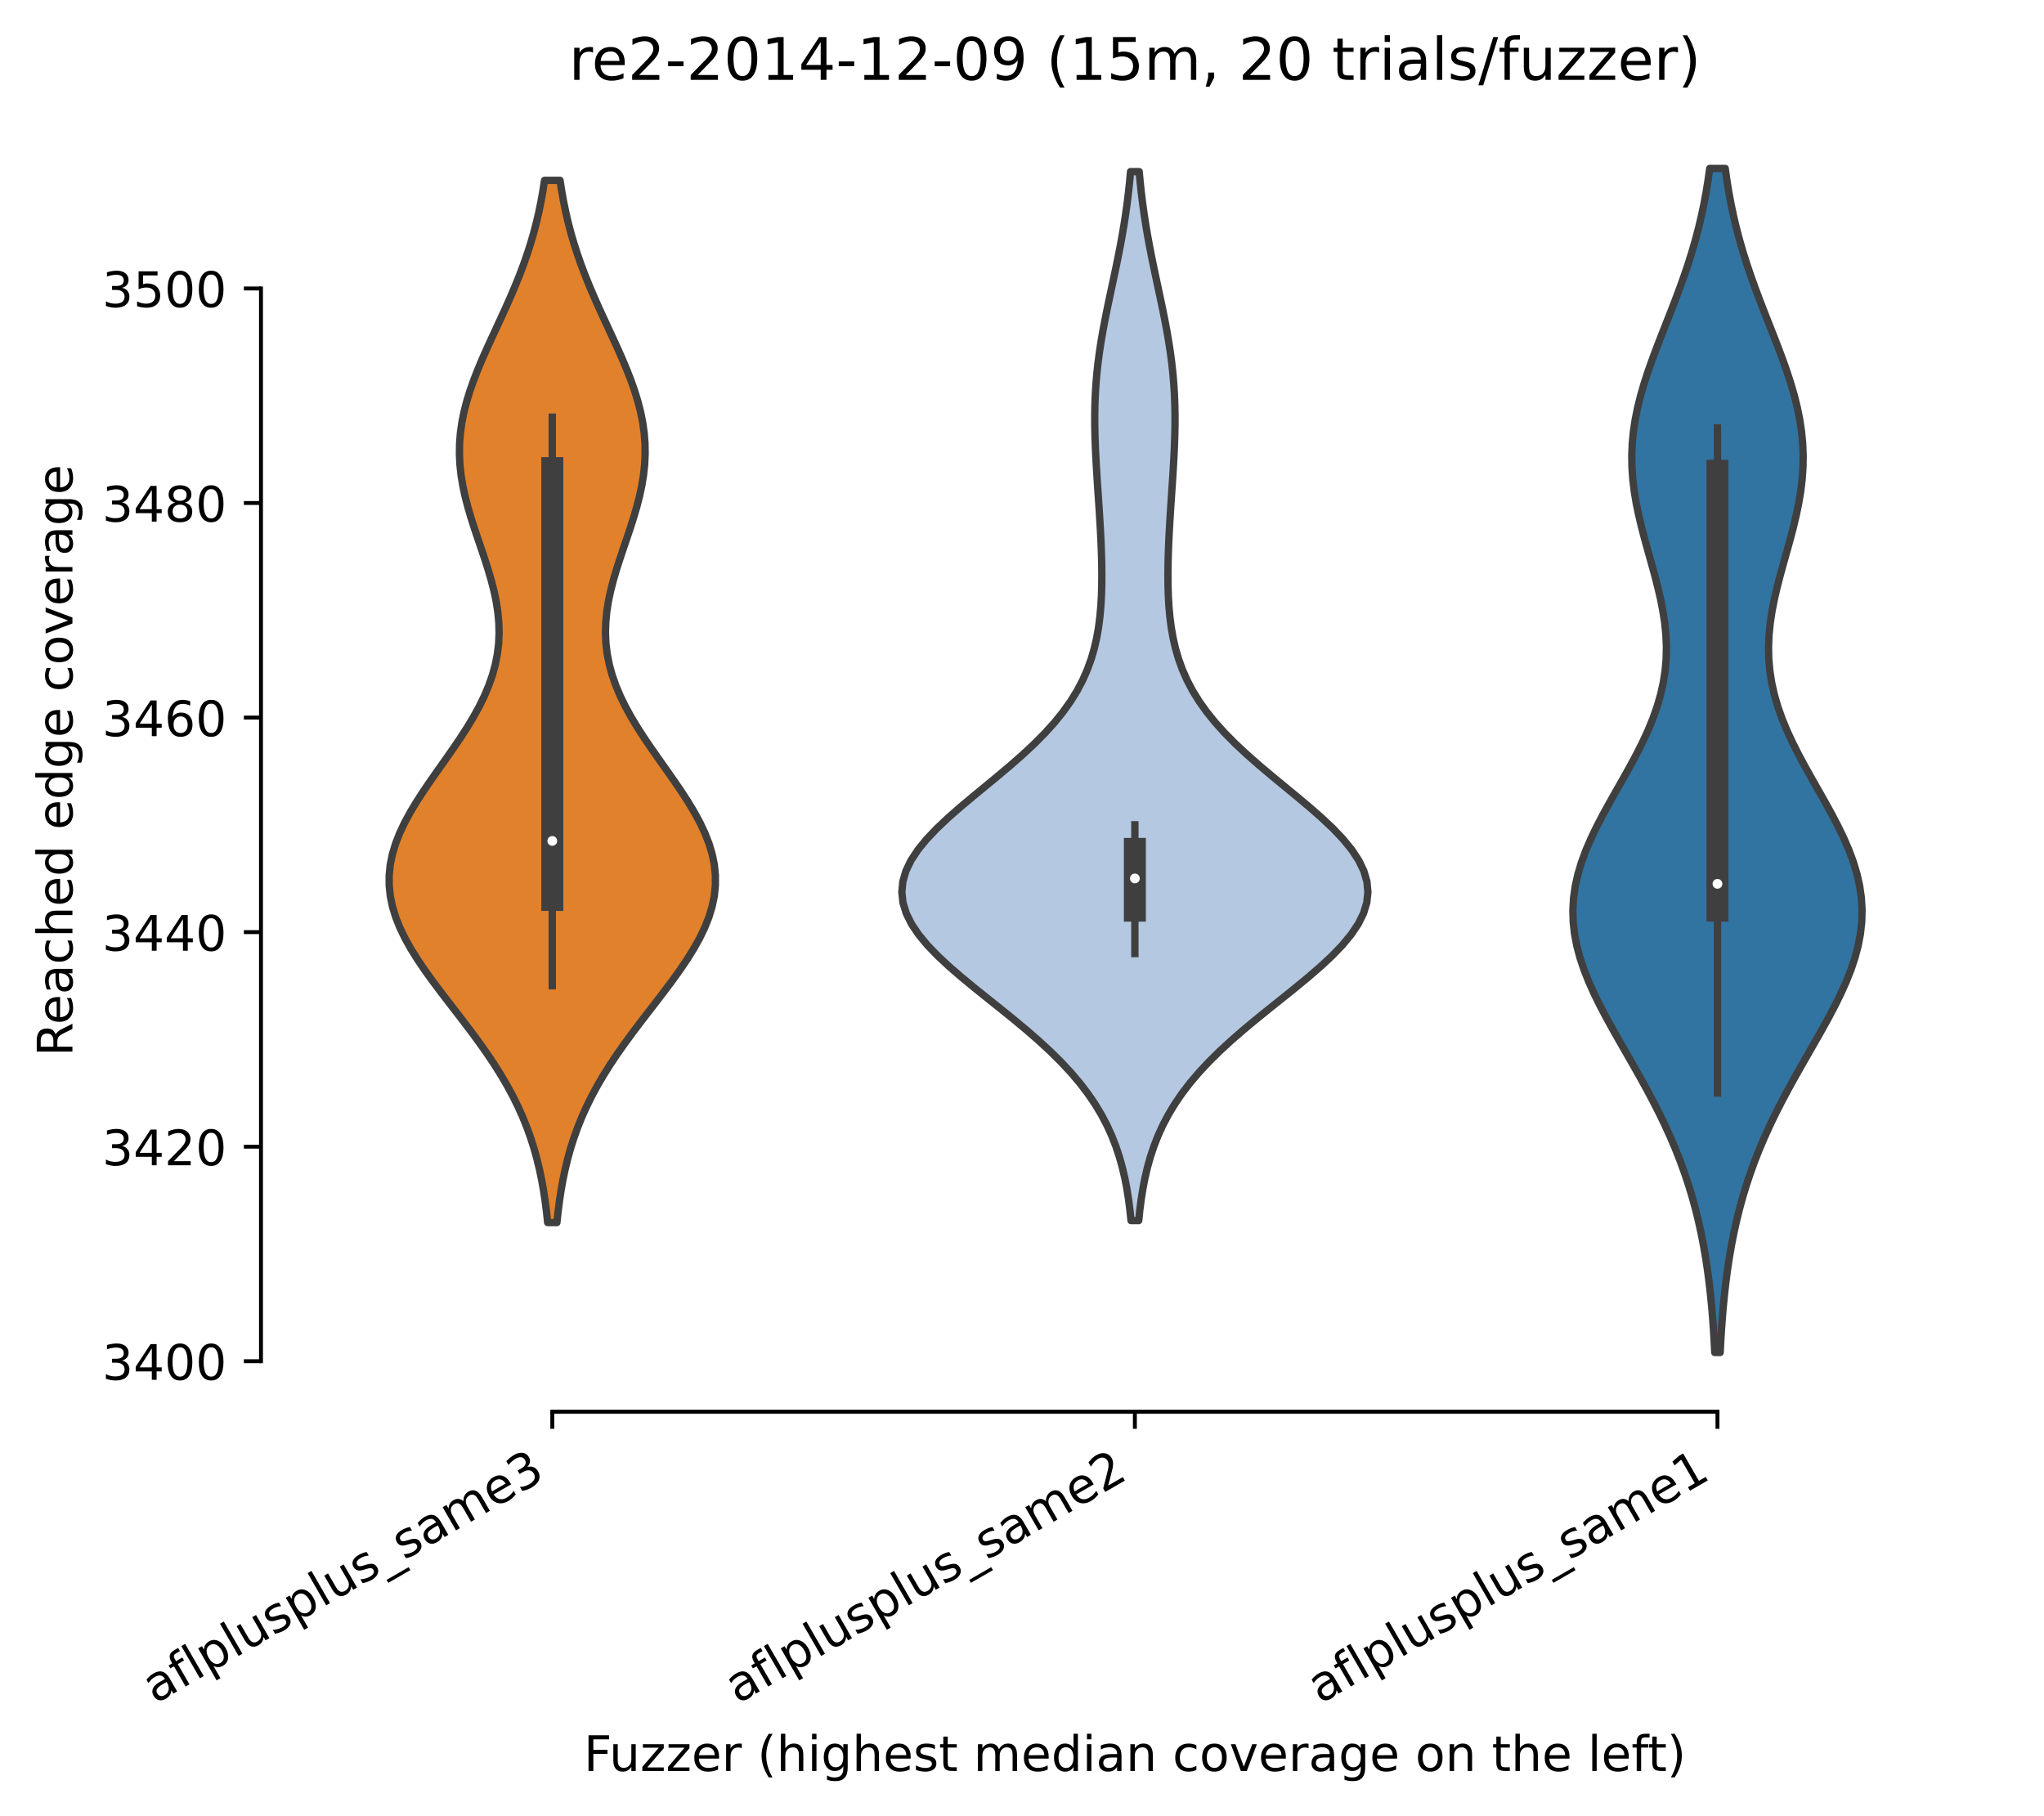 <?xml version="1.0" encoding="utf-8" standalone="no"?>
<!DOCTYPE svg PUBLIC "-//W3C//DTD SVG 1.1//EN"
  "http://www.w3.org/Graphics/SVG/1.1/DTD/svg11.dtd">
<!-- Created with matplotlib (https://matplotlib.org/) -->
<svg height="371.114pt" version="1.1" viewBox="0 0 417.648 371.114" width="417.648pt" xmlns="http://www.w3.org/2000/svg" xmlns:xlink="http://www.w3.org/1999/xlink">
 <defs>
  <style type="text/css">
*{stroke-linecap:butt;stroke-linejoin:round;}
  </style>
 </defs>
 <g id="figure_1">
  <g id="patch_1">
   <path d="M 0 371.114 
L 417.648 371.114 
L 417.648 -0 
L 0 -0 
z
" style="fill:#ffffff;"/>
  </g>
  <g id="axes_1">
   <g id="patch_2">
    <path d="M 53.328 288.43 
L 410.448 288.43 
L 410.448 22.318 
L 53.328 22.318 
z
" style="fill:#ffffff;"/>
   </g>
   <g id="PolyCollection_1">
    <defs>
     <path d="M 113.797 -121.323 
L 111.899 -121.323 
L 111.671 -123.474 
L 111.399 -125.625 
L 111.076 -127.776 
L 110.695 -129.927 
L 110.25 -132.078 
L 109.733 -134.229 
L 109.138 -136.38 
L 108.459 -138.531 
L 107.689 -140.682 
L 106.825 -142.833 
L 105.863 -144.984 
L 104.801 -147.134 
L 103.639 -149.285 
L 102.38 -151.436 
L 101.027 -153.587 
L 99.588 -155.738 
L 98.074 -157.889 
L 96.496 -160.04 
L 94.871 -162.191 
L 93.217 -164.342 
L 91.555 -166.493 
L 89.907 -168.644 
L 88.298 -170.795 
L 86.753 -172.946 
L 85.297 -175.097 
L 83.957 -177.248 
L 82.756 -179.399 
L 81.716 -181.55 
L 80.859 -183.701 
L 80.2 -185.852 
L 79.752 -188.003 
L 79.525 -190.154 
L 79.522 -192.304 
L 79.743 -194.455 
L 80.182 -196.606 
L 80.83 -198.757 
L 81.671 -200.908 
L 82.686 -203.059 
L 83.855 -205.21 
L 85.151 -207.361 
L 86.548 -209.512 
L 88.016 -211.663 
L 89.526 -213.814 
L 91.048 -215.965 
L 92.554 -218.116 
L 94.016 -220.267 
L 95.408 -222.418 
L 96.707 -224.569 
L 97.893 -226.72 
L 98.947 -228.871 
L 99.857 -231.022 
L 100.61 -233.173 
L 101.201 -235.323 
L 101.626 -237.474 
L 101.885 -239.625 
L 101.982 -241.776 
L 101.923 -243.927 
L 101.719 -246.078 
L 101.383 -248.229 
L 100.931 -250.38 
L 100.38 -252.531 
L 99.75 -254.682 
L 99.064 -256.833 
L 98.343 -258.984 
L 97.611 -261.135 
L 96.891 -263.286 
L 96.205 -265.437 
L 95.575 -267.588 
L 95.021 -269.739 
L 94.56 -271.89 
L 94.208 -274.041 
L 93.976 -276.192 
L 93.874 -278.343 
L 93.905 -280.493 
L 94.073 -282.644 
L 94.375 -284.795 
L 94.805 -286.946 
L 95.356 -289.097 
L 96.017 -291.248 
L 96.774 -293.399 
L 97.612 -295.55 
L 98.515 -297.701 
L 99.466 -299.852 
L 100.448 -302.003 
L 101.445 -304.154 
L 102.442 -306.305 
L 103.423 -308.456 
L 104.376 -310.607 
L 105.291 -312.758 
L 106.158 -314.909 
L 106.971 -317.06 
L 107.724 -319.211 
L 108.415 -321.362 
L 109.042 -323.512 
L 109.605 -325.663 
L 110.105 -327.814 
L 110.547 -329.965 
L 110.932 -332.116 
L 111.264 -334.267 
L 114.432 -334.267 
L 114.432 -334.267 
L 114.765 -332.116 
L 115.15 -329.965 
L 115.591 -327.814 
L 116.092 -325.663 
L 116.655 -323.512 
L 117.281 -321.362 
L 117.972 -319.211 
L 118.725 -317.06 
L 119.538 -314.909 
L 120.405 -312.758 
L 121.32 -310.607 
L 122.273 -308.456 
L 123.255 -306.305 
L 124.251 -304.154 
L 125.248 -302.003 
L 126.23 -299.852 
L 127.182 -297.701 
L 128.084 -295.55 
L 128.922 -293.399 
L 129.679 -291.248 
L 130.34 -289.097 
L 130.891 -286.946 
L 131.322 -284.795 
L 131.623 -282.644 
L 131.791 -280.493 
L 131.823 -278.343 
L 131.72 -276.192 
L 131.488 -274.041 
L 131.136 -271.89 
L 130.675 -269.739 
L 130.121 -267.588 
L 129.491 -265.437 
L 128.806 -263.286 
L 128.085 -261.135 
L 127.353 -258.984 
L 126.632 -256.833 
L 125.946 -254.682 
L 125.316 -252.531 
L 124.765 -250.38 
L 124.313 -248.229 
L 123.977 -246.078 
L 123.773 -243.927 
L 123.714 -241.776 
L 123.811 -239.625 
L 124.07 -237.474 
L 124.495 -235.323 
L 125.086 -233.173 
L 125.84 -231.022 
L 126.749 -228.871 
L 127.804 -226.72 
L 128.989 -224.569 
L 130.288 -222.418 
L 131.68 -220.267 
L 133.142 -218.116 
L 134.648 -215.965 
L 136.171 -213.814 
L 137.681 -211.663 
L 139.149 -209.512 
L 140.545 -207.361 
L 141.841 -205.21 
L 143.01 -203.059 
L 144.026 -200.908 
L 144.867 -198.757 
L 145.514 -196.606 
L 145.953 -194.455 
L 146.174 -192.304 
L 146.171 -190.154 
L 145.944 -188.003 
L 145.496 -185.852 
L 144.837 -183.701 
L 143.98 -181.55 
L 142.94 -179.399 
L 141.739 -177.248 
L 140.399 -175.097 
L 138.943 -172.946 
L 137.398 -170.795 
L 135.789 -168.644 
L 134.141 -166.493 
L 132.479 -164.342 
L 130.825 -162.191 
L 129.2 -160.04 
L 127.623 -157.889 
L 126.108 -155.738 
L 124.67 -153.587 
L 123.317 -151.436 
L 122.057 -149.285 
L 120.895 -147.134 
L 119.833 -144.984 
L 118.871 -142.833 
L 118.007 -140.682 
L 117.237 -138.531 
L 116.558 -136.38 
L 115.963 -134.229 
L 115.446 -132.078 
L 115.001 -129.927 
L 114.62 -127.776 
L 114.297 -125.625 
L 114.025 -123.474 
L 113.797 -121.323 
z
" id="mb94e9e5220" style="stroke:#3f3f3f;stroke-width:1.5;"/>
    </defs>
    <g clip-path="url(#p734b1f33eb)">
     <use style="fill:#e1812c;stroke:#3f3f3f;stroke-width:1.5;" x="0" xlink:href="#mb94e9e5220" y="371.114"/>
    </g>
   </g>
   <g id="PolyCollection_2">
    <defs>
     <path d="M 232.677 -121.73 
L 231.1 -121.73 
L 230.875 -123.895 
L 230.596 -126.06 
L 230.254 -128.224 
L 229.836 -130.389 
L 229.332 -132.554 
L 228.727 -134.719 
L 228.01 -136.884 
L 227.165 -139.049 
L 226.179 -141.214 
L 225.04 -143.379 
L 223.736 -145.543 
L 222.258 -147.708 
L 220.599 -149.873 
L 218.757 -152.038 
L 216.735 -154.203 
L 214.539 -156.368 
L 212.185 -158.533 
L 209.693 -160.698 
L 207.092 -162.862 
L 204.415 -165.027 
L 201.707 -167.192 
L 199.013 -169.357 
L 196.388 -171.522 
L 193.887 -173.687 
L 191.567 -175.852 
L 189.484 -178.017 
L 187.693 -180.181 
L 186.241 -182.346 
L 185.169 -184.511 
L 184.506 -186.676 
L 184.272 -188.841 
L 184.475 -191.006 
L 185.108 -193.171 
L 186.153 -195.336 
L 187.58 -197.5 
L 189.347 -199.665 
L 191.406 -201.83 
L 193.699 -203.995 
L 196.166 -206.16 
L 198.745 -208.325 
L 201.375 -210.49 
L 203.999 -212.655 
L 206.564 -214.819 
L 209.025 -216.984 
L 211.344 -219.149 
L 213.491 -221.314 
L 215.447 -223.479 
L 217.199 -225.644 
L 218.744 -227.809 
L 220.082 -229.974 
L 221.222 -232.138 
L 222.177 -234.303 
L 222.961 -236.468 
L 223.592 -238.633 
L 224.088 -240.798 
L 224.466 -242.963 
L 224.743 -245.128 
L 224.936 -247.293 
L 225.058 -249.457 
L 225.121 -251.622 
L 225.136 -253.787 
L 225.111 -255.952 
L 225.053 -258.117 
L 224.969 -260.282 
L 224.864 -262.447 
L 224.742 -264.611 
L 224.607 -266.776 
L 224.464 -268.941 
L 224.319 -271.106 
L 224.175 -273.271 
L 224.039 -275.436 
L 223.916 -277.601 
L 223.813 -279.766 
L 223.736 -281.93 
L 223.692 -284.095 
L 223.686 -286.26 
L 223.723 -288.425 
L 223.808 -290.59 
L 223.944 -292.755 
L 224.131 -294.92 
L 224.37 -297.085 
L 224.658 -299.249 
L 224.992 -301.414 
L 225.366 -303.579 
L 225.775 -305.744 
L 226.209 -307.909 
L 226.662 -310.074 
L 227.124 -312.239 
L 227.587 -314.404 
L 228.044 -316.568 
L 228.486 -318.733 
L 228.908 -320.898 
L 229.304 -323.063 
L 229.67 -325.228 
L 230.004 -327.393 
L 230.305 -329.558 
L 230.572 -331.723 
L 230.805 -333.887 
L 231.006 -336.052 
L 232.77 -336.052 
L 232.77 -336.052 
L 232.972 -333.887 
L 233.205 -331.723 
L 233.471 -329.558 
L 233.772 -327.393 
L 234.106 -325.228 
L 234.472 -323.063 
L 234.868 -320.898 
L 235.29 -318.733 
L 235.732 -316.568 
L 236.189 -314.404 
L 236.652 -312.239 
L 237.114 -310.074 
L 237.567 -307.909 
L 238.002 -305.744 
L 238.41 -303.579 
L 238.784 -301.414 
L 239.118 -299.249 
L 239.406 -297.085 
L 239.645 -294.92 
L 239.832 -292.755 
L 239.968 -290.59 
L 240.053 -288.425 
L 240.09 -286.26 
L 240.084 -284.095 
L 240.04 -281.93 
L 239.963 -279.766 
L 239.86 -277.601 
L 239.737 -275.436 
L 239.601 -273.271 
L 239.457 -271.106 
L 239.312 -268.941 
L 239.169 -266.776 
L 239.035 -264.611 
L 238.912 -262.447 
L 238.807 -260.282 
L 238.723 -258.117 
L 238.665 -255.952 
L 238.64 -253.787 
L 238.655 -251.622 
L 238.718 -249.457 
L 238.84 -247.293 
L 239.033 -245.128 
L 239.31 -242.963 
L 239.689 -240.798 
L 240.184 -238.633 
L 240.815 -236.468 
L 241.599 -234.303 
L 242.554 -232.138 
L 243.694 -229.974 
L 245.033 -227.809 
L 246.577 -225.644 
L 248.329 -223.479 
L 250.285 -221.314 
L 252.433 -219.149 
L 254.751 -216.984 
L 257.212 -214.819 
L 259.777 -212.655 
L 262.401 -210.49 
L 265.032 -208.325 
L 267.611 -206.16 
L 270.078 -203.995 
L 272.371 -201.83 
L 274.429 -199.665 
L 276.196 -197.5 
L 277.623 -195.336 
L 278.668 -193.171 
L 279.301 -191.006 
L 279.504 -188.841 
L 279.27 -186.676 
L 278.608 -184.511 
L 277.535 -182.346 
L 276.083 -180.181 
L 274.292 -178.017 
L 272.21 -175.852 
L 269.89 -173.687 
L 267.388 -171.522 
L 264.763 -169.357 
L 262.07 -167.192 
L 259.361 -165.027 
L 256.685 -162.862 
L 254.083 -160.698 
L 251.591 -158.533 
L 249.237 -156.368 
L 247.041 -154.203 
L 245.019 -152.038 
L 243.177 -149.873 
L 241.518 -147.708 
L 240.04 -145.543 
L 238.736 -143.379 
L 237.597 -141.214 
L 236.611 -139.049 
L 235.766 -136.884 
L 235.049 -134.719 
L 234.444 -132.554 
L 233.94 -130.389 
L 233.523 -128.224 
L 233.18 -126.06 
L 232.901 -123.895 
L 232.677 -121.73 
z
" id="m7ec0a699ba" style="stroke:#3f3f3f;stroke-width:1.5;"/>
    </defs>
    <g clip-path="url(#p734b1f33eb)">
     <use style="fill:#b5c8e1;stroke:#3f3f3f;stroke-width:1.5;" x="0" xlink:href="#m7ec0a699ba" y="371.114"/>
    </g>
   </g>
   <g id="PolyCollection_3">
    <defs>
     <path d="M 351.482 -94.78 
L 350.374 -94.78 
L 350.246 -97.224 
L 350.094 -99.667 
L 349.915 -102.111 
L 349.705 -104.555 
L 349.46 -106.998 
L 349.176 -109.442 
L 348.85 -111.886 
L 348.476 -114.329 
L 348.052 -116.773 
L 347.572 -119.216 
L 347.032 -121.66 
L 346.429 -124.104 
L 345.759 -126.547 
L 345.019 -128.991 
L 344.205 -131.435 
L 343.317 -133.878 
L 342.353 -136.322 
L 341.315 -138.766 
L 340.203 -141.209 
L 339.022 -143.653 
L 337.777 -146.096 
L 336.475 -148.54 
L 335.128 -150.984 
L 333.747 -153.427 
L 332.347 -155.871 
L 330.945 -158.315 
L 329.56 -160.758 
L 328.214 -163.202 
L 326.927 -165.646 
L 325.723 -168.089 
L 324.626 -170.533 
L 323.657 -172.976 
L 322.838 -175.42 
L 322.187 -177.864 
L 321.72 -180.307 
L 321.449 -182.751 
L 321.383 -185.195 
L 321.525 -187.638 
L 321.872 -190.082 
L 322.418 -192.526 
L 323.152 -194.969 
L 324.056 -197.413 
L 325.11 -199.856 
L 326.289 -202.3 
L 327.566 -204.744 
L 328.912 -207.187 
L 330.295 -209.631 
L 331.684 -212.075 
L 333.05 -214.518 
L 334.363 -216.962 
L 335.597 -219.406 
L 336.726 -221.849 
L 337.731 -224.293 
L 338.595 -226.736 
L 339.305 -229.18 
L 339.851 -231.624 
L 340.231 -234.067 
L 340.444 -236.511 
L 340.495 -238.955 
L 340.391 -241.398 
L 340.145 -243.842 
L 339.773 -246.286 
L 339.293 -248.729 
L 338.725 -251.173 
L 338.094 -253.616 
L 337.423 -256.06 
L 336.737 -258.504 
L 336.061 -260.947 
L 335.419 -263.391 
L 334.836 -265.835 
L 334.331 -268.278 
L 333.923 -270.722 
L 333.628 -273.166 
L 333.458 -275.609 
L 333.419 -278.053 
L 333.517 -280.496 
L 333.752 -282.94 
L 334.119 -285.384 
L 334.611 -287.827 
L 335.218 -290.271 
L 335.925 -292.715 
L 336.719 -295.158 
L 337.581 -297.602 
L 338.494 -300.046 
L 339.44 -302.489 
L 340.402 -304.933 
L 341.363 -307.376 
L 342.308 -309.82 
L 343.224 -312.264 
L 344.1 -314.707 
L 344.926 -317.151 
L 345.696 -319.595 
L 346.405 -322.038 
L 347.051 -324.482 
L 347.631 -326.926 
L 348.148 -329.369 
L 348.604 -331.813 
L 349.001 -334.256 
L 349.343 -336.7 
L 352.513 -336.7 
L 352.513 -336.7 
L 352.856 -334.256 
L 353.252 -331.813 
L 353.708 -329.369 
L 354.225 -326.926 
L 354.806 -324.482 
L 355.451 -322.038 
L 356.16 -319.595 
L 356.93 -317.151 
L 357.756 -314.707 
L 358.632 -312.264 
L 359.548 -309.82 
L 360.493 -307.376 
L 361.454 -304.933 
L 362.416 -302.489 
L 363.362 -300.046 
L 364.275 -297.602 
L 365.137 -295.158 
L 365.931 -292.715 
L 366.638 -290.271 
L 367.245 -287.827 
L 367.737 -285.384 
L 368.104 -282.94 
L 368.339 -280.496 
L 368.437 -278.053 
L 368.399 -275.609 
L 368.228 -273.166 
L 367.933 -270.722 
L 367.525 -268.278 
L 367.02 -265.835 
L 366.437 -263.391 
L 365.796 -260.947 
L 365.12 -258.504 
L 364.434 -256.06 
L 363.762 -253.616 
L 363.131 -251.173 
L 362.563 -248.729 
L 362.083 -246.286 
L 361.711 -243.842 
L 361.465 -241.398 
L 361.362 -238.955 
L 361.412 -236.511 
L 361.625 -234.067 
L 362.005 -231.624 
L 362.552 -229.18 
L 363.261 -226.736 
L 364.125 -224.293 
L 365.13 -221.849 
L 366.26 -219.406 
L 367.493 -216.962 
L 368.806 -214.518 
L 370.172 -212.075 
L 371.562 -209.631 
L 372.945 -207.187 
L 374.29 -204.744 
L 375.567 -202.3 
L 376.746 -199.856 
L 377.8 -197.413 
L 378.705 -194.969 
L 379.438 -192.526 
L 379.984 -190.082 
L 380.332 -187.638 
L 380.473 -185.195 
L 380.407 -182.751 
L 380.136 -180.307 
L 379.669 -177.864 
L 379.018 -175.42 
L 378.199 -172.976 
L 377.23 -170.533 
L 376.133 -168.089 
L 374.929 -165.646 
L 373.643 -163.202 
L 372.296 -160.758 
L 370.911 -158.315 
L 369.509 -155.871 
L 368.109 -153.427 
L 366.728 -150.984 
L 365.381 -148.54 
L 364.08 -146.096 
L 362.835 -143.653 
L 361.653 -141.209 
L 360.542 -138.766 
L 359.503 -136.322 
L 358.539 -133.878 
L 357.651 -131.435 
L 356.837 -128.991 
L 356.097 -126.547 
L 355.427 -124.104 
L 354.824 -121.66 
L 354.284 -119.216 
L 353.804 -116.773 
L 353.38 -114.329 
L 353.007 -111.886 
L 352.68 -109.442 
L 352.397 -106.998 
L 352.152 -104.555 
L 351.941 -102.111 
L 351.762 -99.667 
L 351.61 -97.224 
L 351.482 -94.78 
z
" id="m423d49c48a" style="stroke:#3f3f3f;stroke-width:1.5;"/>
    </defs>
    <g clip-path="url(#p734b1f33eb)">
     <use style="fill:#3274a1;stroke:#3f3f3f;stroke-width:1.5;" x="0" xlink:href="#m423d49c48a" y="371.114"/>
    </g>
   </g>
   <g id="matplotlib.axis_1">
    <g id="xtick_1">
     <g id="line2d_1">
      <defs>
       <path d="M 0 0 
L 0 3.5 
" id="me120f45085" style="stroke:#000000;stroke-width:0.8;"/>
      </defs>
      <g>
       <use style="stroke:#000000;stroke-width:0.8;" x="112.848" xlink:href="#me120f45085" y="288.43"/>
      </g>
     </g>
     <g id="text_1">
      <!-- aflplusplus_same3 -->
      <defs>
       <path d="M 34.281 27.484 
Q 23.391 27.484 19.188 25 
Q 14.984 22.516 14.984 16.5 
Q 14.984 11.719 18.141 8.906 
Q 21.297 6.109 26.703 6.109 
Q 34.188 6.109 38.703 11.406 
Q 43.219 16.703 43.219 25.484 
L 43.219 27.484 
z
M 52.203 31.203 
L 52.203 0 
L 43.219 0 
L 43.219 8.297 
Q 40.141 3.328 35.547 0.953 
Q 30.953 -1.422 24.312 -1.422 
Q 15.922 -1.422 10.953 3.297 
Q 6 8.016 6 15.922 
Q 6 25.141 12.172 29.828 
Q 18.359 34.516 30.609 34.516 
L 43.219 34.516 
L 43.219 35.406 
Q 43.219 41.609 39.141 45 
Q 35.062 48.391 27.688 48.391 
Q 23 48.391 18.547 47.266 
Q 14.109 46.141 10.016 43.891 
L 10.016 52.203 
Q 14.938 54.109 19.578 55.047 
Q 24.219 56 28.609 56 
Q 40.484 56 46.344 49.844 
Q 52.203 43.703 52.203 31.203 
z
" id="DejaVuSans-97"/>
       <path d="M 37.109 75.984 
L 37.109 68.5 
L 28.516 68.5 
Q 23.688 68.5 21.797 66.547 
Q 19.922 64.594 19.922 59.516 
L 19.922 54.688 
L 34.719 54.688 
L 34.719 47.703 
L 19.922 47.703 
L 19.922 0 
L 10.891 0 
L 10.891 47.703 
L 2.297 47.703 
L 2.297 54.688 
L 10.891 54.688 
L 10.891 58.5 
Q 10.891 67.625 15.141 71.797 
Q 19.391 75.984 28.609 75.984 
z
" id="DejaVuSans-102"/>
       <path d="M 9.422 75.984 
L 18.406 75.984 
L 18.406 0 
L 9.422 0 
z
" id="DejaVuSans-108"/>
       <path d="M 18.109 8.203 
L 18.109 -20.797 
L 9.078 -20.797 
L 9.078 54.688 
L 18.109 54.688 
L 18.109 46.391 
Q 20.953 51.266 25.266 53.625 
Q 29.594 56 35.594 56 
Q 45.562 56 51.781 48.094 
Q 58.016 40.188 58.016 27.297 
Q 58.016 14.406 51.781 6.484 
Q 45.562 -1.422 35.594 -1.422 
Q 29.594 -1.422 25.266 0.953 
Q 20.953 3.328 18.109 8.203 
z
M 48.688 27.297 
Q 48.688 37.203 44.609 42.844 
Q 40.531 48.484 33.406 48.484 
Q 26.266 48.484 22.188 42.844 
Q 18.109 37.203 18.109 27.297 
Q 18.109 17.391 22.188 11.75 
Q 26.266 6.109 33.406 6.109 
Q 40.531 6.109 44.609 11.75 
Q 48.688 17.391 48.688 27.297 
z
" id="DejaVuSans-112"/>
       <path d="M 8.5 21.578 
L 8.5 54.688 
L 17.484 54.688 
L 17.484 21.922 
Q 17.484 14.156 20.5 10.266 
Q 23.531 6.391 29.594 6.391 
Q 36.859 6.391 41.078 11.031 
Q 45.312 15.672 45.312 23.688 
L 45.312 54.688 
L 54.297 54.688 
L 54.297 0 
L 45.312 0 
L 45.312 8.406 
Q 42.047 3.422 37.719 1 
Q 33.406 -1.422 27.688 -1.422 
Q 18.266 -1.422 13.375 4.438 
Q 8.5 10.297 8.5 21.578 
z
M 31.109 56 
z
" id="DejaVuSans-117"/>
       <path d="M 44.281 53.078 
L 44.281 44.578 
Q 40.484 46.531 36.375 47.5 
Q 32.281 48.484 27.875 48.484 
Q 21.188 48.484 17.844 46.438 
Q 14.5 44.391 14.5 40.281 
Q 14.5 37.156 16.891 35.375 
Q 19.281 33.594 26.516 31.984 
L 29.594 31.297 
Q 39.156 29.25 43.188 25.516 
Q 47.219 21.781 47.219 15.094 
Q 47.219 7.469 41.188 3.016 
Q 35.156 -1.422 24.609 -1.422 
Q 20.219 -1.422 15.453 -0.562 
Q 10.688 0.297 5.422 2 
L 5.422 11.281 
Q 10.406 8.688 15.234 7.391 
Q 20.062 6.109 24.812 6.109 
Q 31.156 6.109 34.562 8.281 
Q 37.984 10.453 37.984 14.406 
Q 37.984 18.062 35.516 20.016 
Q 33.062 21.969 24.703 23.781 
L 21.578 24.516 
Q 13.234 26.266 9.516 29.906 
Q 5.812 33.547 5.812 39.891 
Q 5.812 47.609 11.281 51.797 
Q 16.75 56 26.812 56 
Q 31.781 56 36.172 55.266 
Q 40.578 54.547 44.281 53.078 
z
" id="DejaVuSans-115"/>
       <path d="M 50.984 -16.609 
L 50.984 -23.578 
L -0.984 -23.578 
L -0.984 -16.609 
z
" id="DejaVuSans-95"/>
       <path d="M 52 44.188 
Q 55.375 50.25 60.062 53.125 
Q 64.75 56 71.094 56 
Q 79.641 56 84.281 50.016 
Q 88.922 44.047 88.922 33.016 
L 88.922 0 
L 79.891 0 
L 79.891 32.719 
Q 79.891 40.578 77.094 44.375 
Q 74.312 48.188 68.609 48.188 
Q 61.625 48.188 57.562 43.547 
Q 53.516 38.922 53.516 30.906 
L 53.516 0 
L 44.484 0 
L 44.484 32.719 
Q 44.484 40.625 41.703 44.406 
Q 38.922 48.188 33.109 48.188 
Q 26.219 48.188 22.156 43.531 
Q 18.109 38.875 18.109 30.906 
L 18.109 0 
L 9.078 0 
L 9.078 54.688 
L 18.109 54.688 
L 18.109 46.188 
Q 21.188 51.219 25.484 53.609 
Q 29.781 56 35.688 56 
Q 41.656 56 45.828 52.969 
Q 50 49.953 52 44.188 
z
" id="DejaVuSans-109"/>
       <path d="M 56.203 29.594 
L 56.203 25.203 
L 14.891 25.203 
Q 15.484 15.922 20.484 11.062 
Q 25.484 6.203 34.422 6.203 
Q 39.594 6.203 44.453 7.469 
Q 49.312 8.734 54.109 11.281 
L 54.109 2.781 
Q 49.266 0.734 44.188 -0.344 
Q 39.109 -1.422 33.891 -1.422 
Q 20.797 -1.422 13.156 6.188 
Q 5.516 13.812 5.516 26.812 
Q 5.516 40.234 12.766 48.109 
Q 20.016 56 32.328 56 
Q 43.359 56 49.781 48.891 
Q 56.203 41.797 56.203 29.594 
z
M 47.219 32.234 
Q 47.125 39.594 43.094 43.984 
Q 39.062 48.391 32.422 48.391 
Q 24.906 48.391 20.391 44.141 
Q 15.875 39.891 15.188 32.172 
z
" id="DejaVuSans-101"/>
       <path d="M 40.578 39.312 
Q 47.656 37.797 51.625 33 
Q 55.609 28.219 55.609 21.188 
Q 55.609 10.406 48.188 4.484 
Q 40.766 -1.422 27.094 -1.422 
Q 22.516 -1.422 17.656 -0.516 
Q 12.797 0.391 7.625 2.203 
L 7.625 11.719 
Q 11.719 9.328 16.594 8.109 
Q 21.484 6.891 26.812 6.891 
Q 36.078 6.891 40.938 10.547 
Q 45.797 14.203 45.797 21.188 
Q 45.797 27.641 41.281 31.266 
Q 36.766 34.906 28.719 34.906 
L 20.219 34.906 
L 20.219 43.016 
L 29.109 43.016 
Q 36.375 43.016 40.234 45.922 
Q 44.094 48.828 44.094 54.297 
Q 44.094 59.906 40.109 62.906 
Q 36.141 65.922 28.719 65.922 
Q 24.656 65.922 20.016 65.031 
Q 15.375 64.156 9.812 62.312 
L 9.812 71.094 
Q 15.438 72.656 20.344 73.438 
Q 25.25 74.219 29.594 74.219 
Q 40.828 74.219 47.359 69.109 
Q 53.906 64.016 53.906 55.328 
Q 53.906 49.266 50.438 45.094 
Q 46.969 40.922 40.578 39.312 
z
" id="DejaVuSans-51"/>
      </defs>
      <g transform="translate(31.677 348.194)rotate(-30)scale(0.1 -0.1)">
       <use xlink:href="#DejaVuSans-97"/>
       <use x="61.279" xlink:href="#DejaVuSans-102"/>
       <use x="96.484" xlink:href="#DejaVuSans-108"/>
       <use x="124.268" xlink:href="#DejaVuSans-112"/>
       <use x="187.744" xlink:href="#DejaVuSans-108"/>
       <use x="215.527" xlink:href="#DejaVuSans-117"/>
       <use x="278.906" xlink:href="#DejaVuSans-115"/>
       <use x="331.006" xlink:href="#DejaVuSans-112"/>
       <use x="394.482" xlink:href="#DejaVuSans-108"/>
       <use x="422.266" xlink:href="#DejaVuSans-117"/>
       <use x="485.645" xlink:href="#DejaVuSans-115"/>
       <use x="537.744" xlink:href="#DejaVuSans-95"/>
       <use x="587.744" xlink:href="#DejaVuSans-115"/>
       <use x="639.844" xlink:href="#DejaVuSans-97"/>
       <use x="701.123" xlink:href="#DejaVuSans-109"/>
       <use x="798.535" xlink:href="#DejaVuSans-101"/>
       <use x="860.059" xlink:href="#DejaVuSans-51"/>
      </g>
     </g>
    </g>
    <g id="xtick_2">
     <g id="line2d_2">
      <g>
       <use style="stroke:#000000;stroke-width:0.8;" x="231.888" xlink:href="#me120f45085" y="288.43"/>
      </g>
     </g>
     <g id="text_2">
      <!-- aflplusplus_same2 -->
      <defs>
       <path d="M 19.188 8.297 
L 53.609 8.297 
L 53.609 0 
L 7.328 0 
L 7.328 8.297 
Q 12.938 14.109 22.625 23.891 
Q 32.328 33.688 34.812 36.531 
Q 39.547 41.844 41.422 45.531 
Q 43.312 49.219 43.312 52.781 
Q 43.312 58.594 39.234 62.25 
Q 35.156 65.922 28.609 65.922 
Q 23.969 65.922 18.812 64.312 
Q 13.672 62.703 7.812 59.422 
L 7.812 69.391 
Q 13.766 71.781 18.938 73 
Q 24.125 74.219 28.422 74.219 
Q 39.75 74.219 46.484 68.547 
Q 53.219 62.891 53.219 53.422 
Q 53.219 48.922 51.531 44.891 
Q 49.859 40.875 45.406 35.406 
Q 44.188 33.984 37.641 27.219 
Q 31.109 20.453 19.188 8.297 
z
" id="DejaVuSans-50"/>
      </defs>
      <g transform="translate(150.717 348.194)rotate(-30)scale(0.1 -0.1)">
       <use xlink:href="#DejaVuSans-97"/>
       <use x="61.279" xlink:href="#DejaVuSans-102"/>
       <use x="96.484" xlink:href="#DejaVuSans-108"/>
       <use x="124.268" xlink:href="#DejaVuSans-112"/>
       <use x="187.744" xlink:href="#DejaVuSans-108"/>
       <use x="215.527" xlink:href="#DejaVuSans-117"/>
       <use x="278.906" xlink:href="#DejaVuSans-115"/>
       <use x="331.006" xlink:href="#DejaVuSans-112"/>
       <use x="394.482" xlink:href="#DejaVuSans-108"/>
       <use x="422.266" xlink:href="#DejaVuSans-117"/>
       <use x="485.645" xlink:href="#DejaVuSans-115"/>
       <use x="537.744" xlink:href="#DejaVuSans-95"/>
       <use x="587.744" xlink:href="#DejaVuSans-115"/>
       <use x="639.844" xlink:href="#DejaVuSans-97"/>
       <use x="701.123" xlink:href="#DejaVuSans-109"/>
       <use x="798.535" xlink:href="#DejaVuSans-101"/>
       <use x="860.059" xlink:href="#DejaVuSans-50"/>
      </g>
     </g>
    </g>
    <g id="xtick_3">
     <g id="line2d_3">
      <g>
       <use style="stroke:#000000;stroke-width:0.8;" x="350.928" xlink:href="#me120f45085" y="288.43"/>
      </g>
     </g>
     <g id="text_3">
      <!-- aflplusplus_same1 -->
      <defs>
       <path d="M 12.406 8.297 
L 28.516 8.297 
L 28.516 63.922 
L 10.984 60.406 
L 10.984 69.391 
L 28.422 72.906 
L 38.281 72.906 
L 38.281 8.297 
L 54.391 8.297 
L 54.391 0 
L 12.406 0 
z
" id="DejaVuSans-49"/>
      </defs>
      <g transform="translate(269.757 348.194)rotate(-30)scale(0.1 -0.1)">
       <use xlink:href="#DejaVuSans-97"/>
       <use x="61.279" xlink:href="#DejaVuSans-102"/>
       <use x="96.484" xlink:href="#DejaVuSans-108"/>
       <use x="124.268" xlink:href="#DejaVuSans-112"/>
       <use x="187.744" xlink:href="#DejaVuSans-108"/>
       <use x="215.527" xlink:href="#DejaVuSans-117"/>
       <use x="278.906" xlink:href="#DejaVuSans-115"/>
       <use x="331.006" xlink:href="#DejaVuSans-112"/>
       <use x="394.482" xlink:href="#DejaVuSans-108"/>
       <use x="422.266" xlink:href="#DejaVuSans-117"/>
       <use x="485.645" xlink:href="#DejaVuSans-115"/>
       <use x="537.744" xlink:href="#DejaVuSans-95"/>
       <use x="587.744" xlink:href="#DejaVuSans-115"/>
       <use x="639.844" xlink:href="#DejaVuSans-97"/>
       <use x="701.123" xlink:href="#DejaVuSans-109"/>
       <use x="798.535" xlink:href="#DejaVuSans-101"/>
       <use x="860.059" xlink:href="#DejaVuSans-49"/>
      </g>
     </g>
    </g>
    <g id="text_4">
     <!-- Fuzzer (highest median coverage on the left) -->
     <defs>
      <path d="M 9.812 72.906 
L 51.703 72.906 
L 51.703 64.594 
L 19.672 64.594 
L 19.672 43.109 
L 48.578 43.109 
L 48.578 34.812 
L 19.672 34.812 
L 19.672 0 
L 9.812 0 
z
" id="DejaVuSans-70"/>
      <path d="M 5.516 54.688 
L 48.188 54.688 
L 48.188 46.484 
L 14.406 7.172 
L 48.188 7.172 
L 48.188 0 
L 4.297 0 
L 4.297 8.203 
L 38.094 47.516 
L 5.516 47.516 
z
" id="DejaVuSans-122"/>
      <path d="M 41.109 46.297 
Q 39.594 47.172 37.812 47.578 
Q 36.031 48 33.891 48 
Q 26.266 48 22.188 43.047 
Q 18.109 38.094 18.109 28.812 
L 18.109 0 
L 9.078 0 
L 9.078 54.688 
L 18.109 54.688 
L 18.109 46.188 
Q 20.953 51.172 25.484 53.578 
Q 30.031 56 36.531 56 
Q 37.453 56 38.578 55.875 
Q 39.703 55.766 41.062 55.516 
z
" id="DejaVuSans-114"/>
      <path id="DejaVuSans-32"/>
      <path d="M 31 75.875 
Q 24.469 64.656 21.281 53.656 
Q 18.109 42.672 18.109 31.391 
Q 18.109 20.125 21.312 9.062 
Q 24.516 -2 31 -13.188 
L 23.188 -13.188 
Q 15.875 -1.703 12.234 9.375 
Q 8.594 20.453 8.594 31.391 
Q 8.594 42.281 12.203 53.312 
Q 15.828 64.359 23.188 75.875 
z
" id="DejaVuSans-40"/>
      <path d="M 54.891 33.016 
L 54.891 0 
L 45.906 0 
L 45.906 32.719 
Q 45.906 40.484 42.875 44.328 
Q 39.844 48.188 33.797 48.188 
Q 26.516 48.188 22.312 43.547 
Q 18.109 38.922 18.109 30.906 
L 18.109 0 
L 9.078 0 
L 9.078 75.984 
L 18.109 75.984 
L 18.109 46.188 
Q 21.344 51.125 25.703 53.562 
Q 30.078 56 35.797 56 
Q 45.219 56 50.047 50.172 
Q 54.891 44.344 54.891 33.016 
z
" id="DejaVuSans-104"/>
      <path d="M 9.422 54.688 
L 18.406 54.688 
L 18.406 0 
L 9.422 0 
z
M 9.422 75.984 
L 18.406 75.984 
L 18.406 64.594 
L 9.422 64.594 
z
" id="DejaVuSans-105"/>
      <path d="M 45.406 27.984 
Q 45.406 37.75 41.375 43.109 
Q 37.359 48.484 30.078 48.484 
Q 22.859 48.484 18.828 43.109 
Q 14.797 37.75 14.797 27.984 
Q 14.797 18.266 18.828 12.891 
Q 22.859 7.516 30.078 7.516 
Q 37.359 7.516 41.375 12.891 
Q 45.406 18.266 45.406 27.984 
z
M 54.391 6.781 
Q 54.391 -7.172 48.188 -13.984 
Q 42 -20.797 29.203 -20.797 
Q 24.469 -20.797 20.266 -20.094 
Q 16.062 -19.391 12.109 -17.922 
L 12.109 -9.188 
Q 16.062 -11.328 19.922 -12.344 
Q 23.781 -13.375 27.781 -13.375 
Q 36.625 -13.375 41.016 -8.766 
Q 45.406 -4.156 45.406 5.172 
L 45.406 9.625 
Q 42.625 4.781 38.281 2.391 
Q 33.938 0 27.875 0 
Q 17.828 0 11.672 7.656 
Q 5.516 15.328 5.516 27.984 
Q 5.516 40.672 11.672 48.328 
Q 17.828 56 27.875 56 
Q 33.938 56 38.281 53.609 
Q 42.625 51.219 45.406 46.391 
L 45.406 54.688 
L 54.391 54.688 
z
" id="DejaVuSans-103"/>
      <path d="M 18.312 70.219 
L 18.312 54.688 
L 36.812 54.688 
L 36.812 47.703 
L 18.312 47.703 
L 18.312 18.016 
Q 18.312 11.328 20.141 9.422 
Q 21.969 7.516 27.594 7.516 
L 36.812 7.516 
L 36.812 0 
L 27.594 0 
Q 17.188 0 13.234 3.875 
Q 9.281 7.766 9.281 18.016 
L 9.281 47.703 
L 2.688 47.703 
L 2.688 54.688 
L 9.281 54.688 
L 9.281 70.219 
z
" id="DejaVuSans-116"/>
      <path d="M 45.406 46.391 
L 45.406 75.984 
L 54.391 75.984 
L 54.391 0 
L 45.406 0 
L 45.406 8.203 
Q 42.578 3.328 38.25 0.953 
Q 33.938 -1.422 27.875 -1.422 
Q 17.969 -1.422 11.734 6.484 
Q 5.516 14.406 5.516 27.297 
Q 5.516 40.188 11.734 48.094 
Q 17.969 56 27.875 56 
Q 33.938 56 38.25 53.625 
Q 42.578 51.266 45.406 46.391 
z
M 14.797 27.297 
Q 14.797 17.391 18.875 11.75 
Q 22.953 6.109 30.078 6.109 
Q 37.203 6.109 41.297 11.75 
Q 45.406 17.391 45.406 27.297 
Q 45.406 37.203 41.297 42.844 
Q 37.203 48.484 30.078 48.484 
Q 22.953 48.484 18.875 42.844 
Q 14.797 37.203 14.797 27.297 
z
" id="DejaVuSans-100"/>
      <path d="M 54.891 33.016 
L 54.891 0 
L 45.906 0 
L 45.906 32.719 
Q 45.906 40.484 42.875 44.328 
Q 39.844 48.188 33.797 48.188 
Q 26.516 48.188 22.312 43.547 
Q 18.109 38.922 18.109 30.906 
L 18.109 0 
L 9.078 0 
L 9.078 54.688 
L 18.109 54.688 
L 18.109 46.188 
Q 21.344 51.125 25.703 53.562 
Q 30.078 56 35.797 56 
Q 45.219 56 50.047 50.172 
Q 54.891 44.344 54.891 33.016 
z
" id="DejaVuSans-110"/>
      <path d="M 48.781 52.594 
L 48.781 44.188 
Q 44.969 46.297 41.141 47.344 
Q 37.312 48.391 33.406 48.391 
Q 24.656 48.391 19.812 42.844 
Q 14.984 37.312 14.984 27.297 
Q 14.984 17.281 19.812 11.734 
Q 24.656 6.203 33.406 6.203 
Q 37.312 6.203 41.141 7.25 
Q 44.969 8.297 48.781 10.406 
L 48.781 2.094 
Q 45.016 0.344 40.984 -0.531 
Q 36.969 -1.422 32.422 -1.422 
Q 20.062 -1.422 12.781 6.344 
Q 5.516 14.109 5.516 27.297 
Q 5.516 40.672 12.859 48.328 
Q 20.219 56 33.016 56 
Q 37.156 56 41.109 55.141 
Q 45.062 54.297 48.781 52.594 
z
" id="DejaVuSans-99"/>
      <path d="M 30.609 48.391 
Q 23.391 48.391 19.188 42.75 
Q 14.984 37.109 14.984 27.297 
Q 14.984 17.484 19.156 11.844 
Q 23.344 6.203 30.609 6.203 
Q 37.797 6.203 41.984 11.859 
Q 46.188 17.531 46.188 27.297 
Q 46.188 37.016 41.984 42.703 
Q 37.797 48.391 30.609 48.391 
z
M 30.609 56 
Q 42.328 56 49.016 48.375 
Q 55.719 40.766 55.719 27.297 
Q 55.719 13.875 49.016 6.219 
Q 42.328 -1.422 30.609 -1.422 
Q 18.844 -1.422 12.172 6.219 
Q 5.516 13.875 5.516 27.297 
Q 5.516 40.766 12.172 48.375 
Q 18.844 56 30.609 56 
z
" id="DejaVuSans-111"/>
      <path d="M 2.984 54.688 
L 12.5 54.688 
L 29.594 8.797 
L 46.688 54.688 
L 56.203 54.688 
L 35.688 0 
L 23.484 0 
z
" id="DejaVuSans-118"/>
      <path d="M 8.016 75.875 
L 15.828 75.875 
Q 23.141 64.359 26.781 53.312 
Q 30.422 42.281 30.422 31.391 
Q 30.422 20.453 26.781 9.375 
Q 23.141 -1.703 15.828 -13.188 
L 8.016 -13.188 
Q 14.5 -2 17.703 9.062 
Q 20.906 20.125 20.906 31.391 
Q 20.906 42.672 17.703 53.656 
Q 14.5 64.656 8.016 75.875 
z
" id="DejaVuSans-41"/>
     </defs>
     <g transform="translate(119.27 361.835)scale(0.1 -0.1)">
      <use xlink:href="#DejaVuSans-70"/>
      <use x="52.02" xlink:href="#DejaVuSans-117"/>
      <use x="115.398" xlink:href="#DejaVuSans-122"/>
      <use x="167.889" xlink:href="#DejaVuSans-122"/>
      <use x="220.379" xlink:href="#DejaVuSans-101"/>
      <use x="281.902" xlink:href="#DejaVuSans-114"/>
      <use x="323.016" xlink:href="#DejaVuSans-32"/>
      <use x="354.803" xlink:href="#DejaVuSans-40"/>
      <use x="393.816" xlink:href="#DejaVuSans-104"/>
      <use x="457.195" xlink:href="#DejaVuSans-105"/>
      <use x="484.979" xlink:href="#DejaVuSans-103"/>
      <use x="548.455" xlink:href="#DejaVuSans-104"/>
      <use x="611.834" xlink:href="#DejaVuSans-101"/>
      <use x="673.357" xlink:href="#DejaVuSans-115"/>
      <use x="725.457" xlink:href="#DejaVuSans-116"/>
      <use x="764.666" xlink:href="#DejaVuSans-32"/>
      <use x="796.453" xlink:href="#DejaVuSans-109"/>
      <use x="893.865" xlink:href="#DejaVuSans-101"/>
      <use x="955.389" xlink:href="#DejaVuSans-100"/>
      <use x="1018.865" xlink:href="#DejaVuSans-105"/>
      <use x="1046.648" xlink:href="#DejaVuSans-97"/>
      <use x="1107.928" xlink:href="#DejaVuSans-110"/>
      <use x="1171.307" xlink:href="#DejaVuSans-32"/>
      <use x="1203.094" xlink:href="#DejaVuSans-99"/>
      <use x="1258.074" xlink:href="#DejaVuSans-111"/>
      <use x="1319.256" xlink:href="#DejaVuSans-118"/>
      <use x="1378.436" xlink:href="#DejaVuSans-101"/>
      <use x="1439.959" xlink:href="#DejaVuSans-114"/>
      <use x="1481.072" xlink:href="#DejaVuSans-97"/>
      <use x="1542.352" xlink:href="#DejaVuSans-103"/>
      <use x="1605.828" xlink:href="#DejaVuSans-101"/>
      <use x="1667.352" xlink:href="#DejaVuSans-32"/>
      <use x="1699.139" xlink:href="#DejaVuSans-111"/>
      <use x="1760.32" xlink:href="#DejaVuSans-110"/>
      <use x="1823.699" xlink:href="#DejaVuSans-32"/>
      <use x="1855.486" xlink:href="#DejaVuSans-116"/>
      <use x="1894.695" xlink:href="#DejaVuSans-104"/>
      <use x="1958.074" xlink:href="#DejaVuSans-101"/>
      <use x="2019.598" xlink:href="#DejaVuSans-32"/>
      <use x="2051.385" xlink:href="#DejaVuSans-108"/>
      <use x="2079.168" xlink:href="#DejaVuSans-101"/>
      <use x="2140.691" xlink:href="#DejaVuSans-102"/>
      <use x="2174.146" xlink:href="#DejaVuSans-116"/>
      <use x="2213.355" xlink:href="#DejaVuSans-41"/>
     </g>
    </g>
   </g>
   <g id="matplotlib.axis_2">
    <g id="ytick_1">
     <g id="line2d_4">
      <defs>
       <path d="M 0 0 
L -3.5 0 
" id="mfb52de77f7" style="stroke:#000000;stroke-width:0.8;"/>
      </defs>
      <g>
       <use style="stroke:#000000;stroke-width:0.8;" x="53.328" xlink:href="#mfb52de77f7" y="278.117"/>
      </g>
     </g>
     <g id="text_5">
      <!-- 3400 -->
      <defs>
       <path d="M 37.797 64.312 
L 12.891 25.391 
L 37.797 25.391 
z
M 35.203 72.906 
L 47.609 72.906 
L 47.609 25.391 
L 58.016 25.391 
L 58.016 17.188 
L 47.609 17.188 
L 47.609 0 
L 37.797 0 
L 37.797 17.188 
L 4.891 17.188 
L 4.891 26.703 
z
" id="DejaVuSans-52"/>
       <path d="M 31.781 66.406 
Q 24.172 66.406 20.328 58.906 
Q 16.5 51.422 16.5 36.375 
Q 16.5 21.391 20.328 13.891 
Q 24.172 6.391 31.781 6.391 
Q 39.453 6.391 43.281 13.891 
Q 47.125 21.391 47.125 36.375 
Q 47.125 51.422 43.281 58.906 
Q 39.453 66.406 31.781 66.406 
z
M 31.781 74.219 
Q 44.047 74.219 50.516 64.516 
Q 56.984 54.828 56.984 36.375 
Q 56.984 17.969 50.516 8.266 
Q 44.047 -1.422 31.781 -1.422 
Q 19.531 -1.422 13.062 8.266 
Q 6.594 17.969 6.594 36.375 
Q 6.594 54.828 13.062 64.516 
Q 19.531 74.219 31.781 74.219 
z
" id="DejaVuSans-48"/>
      </defs>
      <g transform="translate(20.878 281.916)scale(0.1 -0.1)">
       <use xlink:href="#DejaVuSans-51"/>
       <use x="63.623" xlink:href="#DejaVuSans-52"/>
       <use x="127.246" xlink:href="#DejaVuSans-48"/>
       <use x="190.869" xlink:href="#DejaVuSans-48"/>
      </g>
     </g>
    </g>
    <g id="ytick_2">
     <g id="line2d_5">
      <g>
       <use style="stroke:#000000;stroke-width:0.8;" x="53.328" xlink:href="#mfb52de77f7" y="234.28"/>
      </g>
     </g>
     <g id="text_6">
      <!-- 3420 -->
      <g transform="translate(20.878 238.079)scale(0.1 -0.1)">
       <use xlink:href="#DejaVuSans-51"/>
       <use x="63.623" xlink:href="#DejaVuSans-52"/>
       <use x="127.246" xlink:href="#DejaVuSans-50"/>
       <use x="190.869" xlink:href="#DejaVuSans-48"/>
      </g>
     </g>
    </g>
    <g id="ytick_3">
     <g id="line2d_6">
      <g>
       <use style="stroke:#000000;stroke-width:0.8;" x="53.328" xlink:href="#mfb52de77f7" y="190.443"/>
      </g>
     </g>
     <g id="text_7">
      <!-- 3440 -->
      <g transform="translate(20.878 194.243)scale(0.1 -0.1)">
       <use xlink:href="#DejaVuSans-51"/>
       <use x="63.623" xlink:href="#DejaVuSans-52"/>
       <use x="127.246" xlink:href="#DejaVuSans-52"/>
       <use x="190.869" xlink:href="#DejaVuSans-48"/>
      </g>
     </g>
    </g>
    <g id="ytick_4">
     <g id="line2d_7">
      <g>
       <use style="stroke:#000000;stroke-width:0.8;" x="53.328" xlink:href="#mfb52de77f7" y="146.607"/>
      </g>
     </g>
     <g id="text_8">
      <!-- 3460 -->
      <defs>
       <path d="M 33.016 40.375 
Q 26.375 40.375 22.484 35.828 
Q 18.609 31.297 18.609 23.391 
Q 18.609 15.531 22.484 10.953 
Q 26.375 6.391 33.016 6.391 
Q 39.656 6.391 43.531 10.953 
Q 47.406 15.531 47.406 23.391 
Q 47.406 31.297 43.531 35.828 
Q 39.656 40.375 33.016 40.375 
z
M 52.594 71.297 
L 52.594 62.312 
Q 48.875 64.062 45.094 64.984 
Q 41.312 65.922 37.594 65.922 
Q 27.828 65.922 22.672 59.328 
Q 17.531 52.734 16.797 39.406 
Q 19.672 43.656 24.016 45.922 
Q 28.375 48.188 33.594 48.188 
Q 44.578 48.188 50.953 41.516 
Q 57.328 34.859 57.328 23.391 
Q 57.328 12.156 50.688 5.359 
Q 44.047 -1.422 33.016 -1.422 
Q 20.359 -1.422 13.672 8.266 
Q 6.984 17.969 6.984 36.375 
Q 6.984 53.656 15.188 63.938 
Q 23.391 74.219 37.203 74.219 
Q 40.922 74.219 44.703 73.484 
Q 48.484 72.75 52.594 71.297 
z
" id="DejaVuSans-54"/>
      </defs>
      <g transform="translate(20.878 150.406)scale(0.1 -0.1)">
       <use xlink:href="#DejaVuSans-51"/>
       <use x="63.623" xlink:href="#DejaVuSans-52"/>
       <use x="127.246" xlink:href="#DejaVuSans-54"/>
       <use x="190.869" xlink:href="#DejaVuSans-48"/>
      </g>
     </g>
    </g>
    <g id="ytick_5">
     <g id="line2d_8">
      <g>
       <use style="stroke:#000000;stroke-width:0.8;" x="53.328" xlink:href="#mfb52de77f7" y="102.77"/>
      </g>
     </g>
     <g id="text_9">
      <!-- 3480 -->
      <defs>
       <path d="M 31.781 34.625 
Q 24.75 34.625 20.719 30.859 
Q 16.703 27.094 16.703 20.516 
Q 16.703 13.922 20.719 10.156 
Q 24.75 6.391 31.781 6.391 
Q 38.812 6.391 42.859 10.172 
Q 46.922 13.969 46.922 20.516 
Q 46.922 27.094 42.891 30.859 
Q 38.875 34.625 31.781 34.625 
z
M 21.922 38.812 
Q 15.578 40.375 12.031 44.719 
Q 8.5 49.078 8.5 55.328 
Q 8.5 64.062 14.719 69.141 
Q 20.953 74.219 31.781 74.219 
Q 42.672 74.219 48.875 69.141 
Q 55.078 64.062 55.078 55.328 
Q 55.078 49.078 51.531 44.719 
Q 48 40.375 41.703 38.812 
Q 48.828 37.156 52.797 32.312 
Q 56.781 27.484 56.781 20.516 
Q 56.781 9.906 50.312 4.234 
Q 43.844 -1.422 31.781 -1.422 
Q 19.734 -1.422 13.25 4.234 
Q 6.781 9.906 6.781 20.516 
Q 6.781 27.484 10.781 32.312 
Q 14.797 37.156 21.922 38.812 
z
M 18.312 54.391 
Q 18.312 48.734 21.844 45.562 
Q 25.391 42.391 31.781 42.391 
Q 38.141 42.391 41.719 45.562 
Q 45.312 48.734 45.312 54.391 
Q 45.312 60.062 41.719 63.234 
Q 38.141 66.406 31.781 66.406 
Q 25.391 66.406 21.844 63.234 
Q 18.312 60.062 18.312 54.391 
z
" id="DejaVuSans-56"/>
      </defs>
      <g transform="translate(20.878 106.569)scale(0.1 -0.1)">
       <use xlink:href="#DejaVuSans-51"/>
       <use x="63.623" xlink:href="#DejaVuSans-52"/>
       <use x="127.246" xlink:href="#DejaVuSans-56"/>
       <use x="190.869" xlink:href="#DejaVuSans-48"/>
      </g>
     </g>
    </g>
    <g id="ytick_6">
     <g id="line2d_9">
      <g>
       <use style="stroke:#000000;stroke-width:0.8;" x="53.328" xlink:href="#mfb52de77f7" y="58.934"/>
      </g>
     </g>
     <g id="text_10">
      <!-- 3500 -->
      <defs>
       <path d="M 10.797 72.906 
L 49.516 72.906 
L 49.516 64.594 
L 19.828 64.594 
L 19.828 46.734 
Q 21.969 47.469 24.109 47.828 
Q 26.266 48.188 28.422 48.188 
Q 40.625 48.188 47.75 41.5 
Q 54.891 34.812 54.891 23.391 
Q 54.891 11.625 47.562 5.094 
Q 40.234 -1.422 26.906 -1.422 
Q 22.312 -1.422 17.547 -0.641 
Q 12.797 0.141 7.719 1.703 
L 7.719 11.625 
Q 12.109 9.234 16.797 8.062 
Q 21.484 6.891 26.703 6.891 
Q 35.156 6.891 40.078 11.328 
Q 45.016 15.766 45.016 23.391 
Q 45.016 31 40.078 35.438 
Q 35.156 39.891 26.703 39.891 
Q 22.75 39.891 18.812 39.016 
Q 14.891 38.141 10.797 36.281 
z
" id="DejaVuSans-53"/>
      </defs>
      <g transform="translate(20.878 62.733)scale(0.1 -0.1)">
       <use xlink:href="#DejaVuSans-51"/>
       <use x="63.623" xlink:href="#DejaVuSans-53"/>
       <use x="127.246" xlink:href="#DejaVuSans-48"/>
       <use x="190.869" xlink:href="#DejaVuSans-48"/>
      </g>
     </g>
    </g>
    <g id="text_11">
     <!-- Reached edge coverage -->
     <defs>
      <path d="M 44.391 34.188 
Q 47.562 33.109 50.562 29.594 
Q 53.562 26.078 56.594 19.922 
L 66.609 0 
L 56 0 
L 46.688 18.703 
Q 43.062 26.031 39.672 28.422 
Q 36.281 30.812 30.422 30.812 
L 19.672 30.812 
L 19.672 0 
L 9.812 0 
L 9.812 72.906 
L 32.078 72.906 
Q 44.578 72.906 50.734 67.672 
Q 56.891 62.453 56.891 51.906 
Q 56.891 45.016 53.688 40.469 
Q 50.484 35.938 44.391 34.188 
z
M 19.672 64.797 
L 19.672 38.922 
L 32.078 38.922 
Q 39.203 38.922 42.844 42.219 
Q 46.484 45.516 46.484 51.906 
Q 46.484 58.297 42.844 61.547 
Q 39.203 64.797 32.078 64.797 
z
" id="DejaVuSans-82"/>
     </defs>
     <g transform="translate(14.798 215.827)rotate(-90)scale(0.1 -0.1)">
      <use xlink:href="#DejaVuSans-82"/>
      <use x="64.982" xlink:href="#DejaVuSans-101"/>
      <use x="126.506" xlink:href="#DejaVuSans-97"/>
      <use x="187.785" xlink:href="#DejaVuSans-99"/>
      <use x="242.766" xlink:href="#DejaVuSans-104"/>
      <use x="306.145" xlink:href="#DejaVuSans-101"/>
      <use x="367.668" xlink:href="#DejaVuSans-100"/>
      <use x="431.145" xlink:href="#DejaVuSans-32"/>
      <use x="462.932" xlink:href="#DejaVuSans-101"/>
      <use x="524.455" xlink:href="#DejaVuSans-100"/>
      <use x="587.932" xlink:href="#DejaVuSans-103"/>
      <use x="651.408" xlink:href="#DejaVuSans-101"/>
      <use x="712.932" xlink:href="#DejaVuSans-32"/>
      <use x="744.719" xlink:href="#DejaVuSans-99"/>
      <use x="799.699" xlink:href="#DejaVuSans-111"/>
      <use x="860.881" xlink:href="#DejaVuSans-118"/>
      <use x="920.061" xlink:href="#DejaVuSans-101"/>
      <use x="981.584" xlink:href="#DejaVuSans-114"/>
      <use x="1022.697" xlink:href="#DejaVuSans-97"/>
      <use x="1083.977" xlink:href="#DejaVuSans-103"/>
      <use x="1147.453" xlink:href="#DejaVuSans-101"/>
     </g>
    </g>
   </g>
   <g id="line2d_10">
    <path clip-path="url(#p734b1f33eb)" d="M 112.848 201.403 
L 112.848 85.236 
" style="fill:none;stroke:#3f3f3f;stroke-linecap:square;stroke-width:1.5;"/>
   </g>
   <g id="line2d_11">
    <path clip-path="url(#p734b1f33eb)" d="M 112.848 183.868 
L 112.848 95.647 
" style="fill:none;stroke:#3f3f3f;stroke-linecap:square;stroke-width:4.5;"/>
   </g>
   <g id="line2d_12">
    <path clip-path="url(#p734b1f33eb)" d="M 231.888 194.827 
L 231.888 168.525 
" style="fill:none;stroke:#3f3f3f;stroke-linecap:square;stroke-width:1.5;"/>
   </g>
   <g id="line2d_13">
    <path clip-path="url(#p734b1f33eb)" d="M 231.888 186.06 
L 231.888 173.457 
" style="fill:none;stroke:#3f3f3f;stroke-linecap:square;stroke-width:4.5;"/>
   </g>
   <g id="line2d_14">
    <path clip-path="url(#p734b1f33eb)" d="M 350.928 223.321 
L 350.928 87.427 
" style="fill:none;stroke:#3f3f3f;stroke-linecap:square;stroke-width:1.5;"/>
   </g>
   <g id="line2d_15">
    <path clip-path="url(#p734b1f33eb)" d="M 350.928 186.06 
L 350.928 96.195 
" style="fill:none;stroke:#3f3f3f;stroke-linecap:square;stroke-width:4.5;"/>
   </g>
   <g id="patch_3">
    <path d="M 53.328 278.117 
L 53.328 58.934 
" style="fill:none;stroke:#000000;stroke-linecap:square;stroke-linejoin:miter;stroke-width:0.8;"/>
   </g>
   <g id="patch_4">
    <path d="M 112.848 288.43 
L 350.928 288.43 
" style="fill:none;stroke:#000000;stroke-linecap:square;stroke-linejoin:miter;stroke-width:0.8;"/>
   </g>
   <g id="PathCollection_1">
    <defs>
     <path d="M 0 1.5 
C 0.398 1.5 0.779 1.342 1.061 1.061 
C 1.342 0.779 1.5 0.398 1.5 0 
C 1.5 -0.398 1.342 -0.779 1.061 -1.061 
C 0.779 -1.342 0.398 -1.5 0 -1.5 
C -0.398 -1.5 -0.779 -1.342 -1.061 -1.061 
C -1.342 -0.779 -1.5 -0.398 -1.5 0 
C -1.5 0.398 -1.342 0.779 -1.061 1.061 
C -0.779 1.342 -0.398 1.5 0 1.5 
z
" id="m50670396b4" style="stroke:#3f3f3f;"/>
    </defs>
    <g clip-path="url(#p734b1f33eb)">
     <use style="fill:#ffffff;stroke:#3f3f3f;" x="112.848" xlink:href="#m50670396b4" y="171.813"/>
    </g>
   </g>
   <g id="PathCollection_2">
    <g clip-path="url(#p734b1f33eb)">
     <use style="fill:#ffffff;stroke:#3f3f3f;" x="231.888" xlink:href="#m50670396b4" y="179.484"/>
    </g>
   </g>
   <g id="PathCollection_3">
    <g clip-path="url(#p734b1f33eb)">
     <use style="fill:#ffffff;stroke:#3f3f3f;" x="350.928" xlink:href="#m50670396b4" y="180.58"/>
    </g>
   </g>
   <g id="text_12">
    <!-- re2-2014-12-09 (15m, 20 trials/fuzzer) -->
    <defs>
     <path d="M 4.891 31.391 
L 31.203 31.391 
L 31.203 23.391 
L 4.891 23.391 
z
" id="DejaVuSans-45"/>
     <path d="M 10.984 1.516 
L 10.984 10.5 
Q 14.703 8.734 18.5 7.812 
Q 22.312 6.891 25.984 6.891 
Q 35.75 6.891 40.891 13.453 
Q 46.047 20.016 46.781 33.406 
Q 43.953 29.203 39.594 26.953 
Q 35.25 24.703 29.984 24.703 
Q 19.047 24.703 12.672 31.312 
Q 6.297 37.938 6.297 49.422 
Q 6.297 60.641 12.938 67.422 
Q 19.578 74.219 30.609 74.219 
Q 43.266 74.219 49.922 64.516 
Q 56.594 54.828 56.594 36.375 
Q 56.594 19.141 48.406 8.859 
Q 40.234 -1.422 26.422 -1.422 
Q 22.703 -1.422 18.891 -0.688 
Q 15.094 0.047 10.984 1.516 
z
M 30.609 32.422 
Q 37.25 32.422 41.125 36.953 
Q 45.016 41.5 45.016 49.422 
Q 45.016 57.281 41.125 61.844 
Q 37.25 66.406 30.609 66.406 
Q 23.969 66.406 20.094 61.844 
Q 16.219 57.281 16.219 49.422 
Q 16.219 41.5 20.094 36.953 
Q 23.969 32.422 30.609 32.422 
z
" id="DejaVuSans-57"/>
     <path d="M 11.719 12.406 
L 22.016 12.406 
L 22.016 4 
L 14.016 -11.625 
L 7.719 -11.625 
L 11.719 4 
z
" id="DejaVuSans-44"/>
     <path d="M 25.391 72.906 
L 33.688 72.906 
L 8.297 -9.281 
L 0 -9.281 
z
" id="DejaVuSans-47"/>
    </defs>
    <g transform="translate(116.242 16.318)scale(0.12 -0.12)">
     <use xlink:href="#DejaVuSans-114"/>
     <use x="38.863" xlink:href="#DejaVuSans-101"/>
     <use x="100.387" xlink:href="#DejaVuSans-50"/>
     <use x="164.01" xlink:href="#DejaVuSans-45"/>
     <use x="200.094" xlink:href="#DejaVuSans-50"/>
     <use x="263.717" xlink:href="#DejaVuSans-48"/>
     <use x="327.34" xlink:href="#DejaVuSans-49"/>
     <use x="390.963" xlink:href="#DejaVuSans-52"/>
     <use x="454.586" xlink:href="#DejaVuSans-45"/>
     <use x="490.67" xlink:href="#DejaVuSans-49"/>
     <use x="554.293" xlink:href="#DejaVuSans-50"/>
     <use x="617.916" xlink:href="#DejaVuSans-45"/>
     <use x="654" xlink:href="#DejaVuSans-48"/>
     <use x="717.623" xlink:href="#DejaVuSans-57"/>
     <use x="781.246" xlink:href="#DejaVuSans-32"/>
     <use x="813.033" xlink:href="#DejaVuSans-40"/>
     <use x="852.047" xlink:href="#DejaVuSans-49"/>
     <use x="915.67" xlink:href="#DejaVuSans-53"/>
     <use x="979.293" xlink:href="#DejaVuSans-109"/>
     <use x="1076.705" xlink:href="#DejaVuSans-44"/>
     <use x="1108.492" xlink:href="#DejaVuSans-32"/>
     <use x="1140.279" xlink:href="#DejaVuSans-50"/>
     <use x="1203.902" xlink:href="#DejaVuSans-48"/>
     <use x="1267.525" xlink:href="#DejaVuSans-32"/>
     <use x="1299.312" xlink:href="#DejaVuSans-116"/>
     <use x="1338.521" xlink:href="#DejaVuSans-114"/>
     <use x="1379.635" xlink:href="#DejaVuSans-105"/>
     <use x="1407.418" xlink:href="#DejaVuSans-97"/>
     <use x="1468.697" xlink:href="#DejaVuSans-108"/>
     <use x="1496.48" xlink:href="#DejaVuSans-115"/>
     <use x="1548.58" xlink:href="#DejaVuSans-47"/>
     <use x="1582.271" xlink:href="#DejaVuSans-102"/>
     <use x="1617.477" xlink:href="#DejaVuSans-117"/>
     <use x="1680.855" xlink:href="#DejaVuSans-122"/>
     <use x="1733.346" xlink:href="#DejaVuSans-122"/>
     <use x="1785.836" xlink:href="#DejaVuSans-101"/>
     <use x="1847.359" xlink:href="#DejaVuSans-114"/>
     <use x="1888.473" xlink:href="#DejaVuSans-41"/>
    </g>
   </g>
  </g>
 </g>
 <defs>
  <clipPath id="p734b1f33eb">
   <rect height="266.112" width="357.12" x="53.328" y="22.318"/>
  </clipPath>
 </defs>
</svg>
